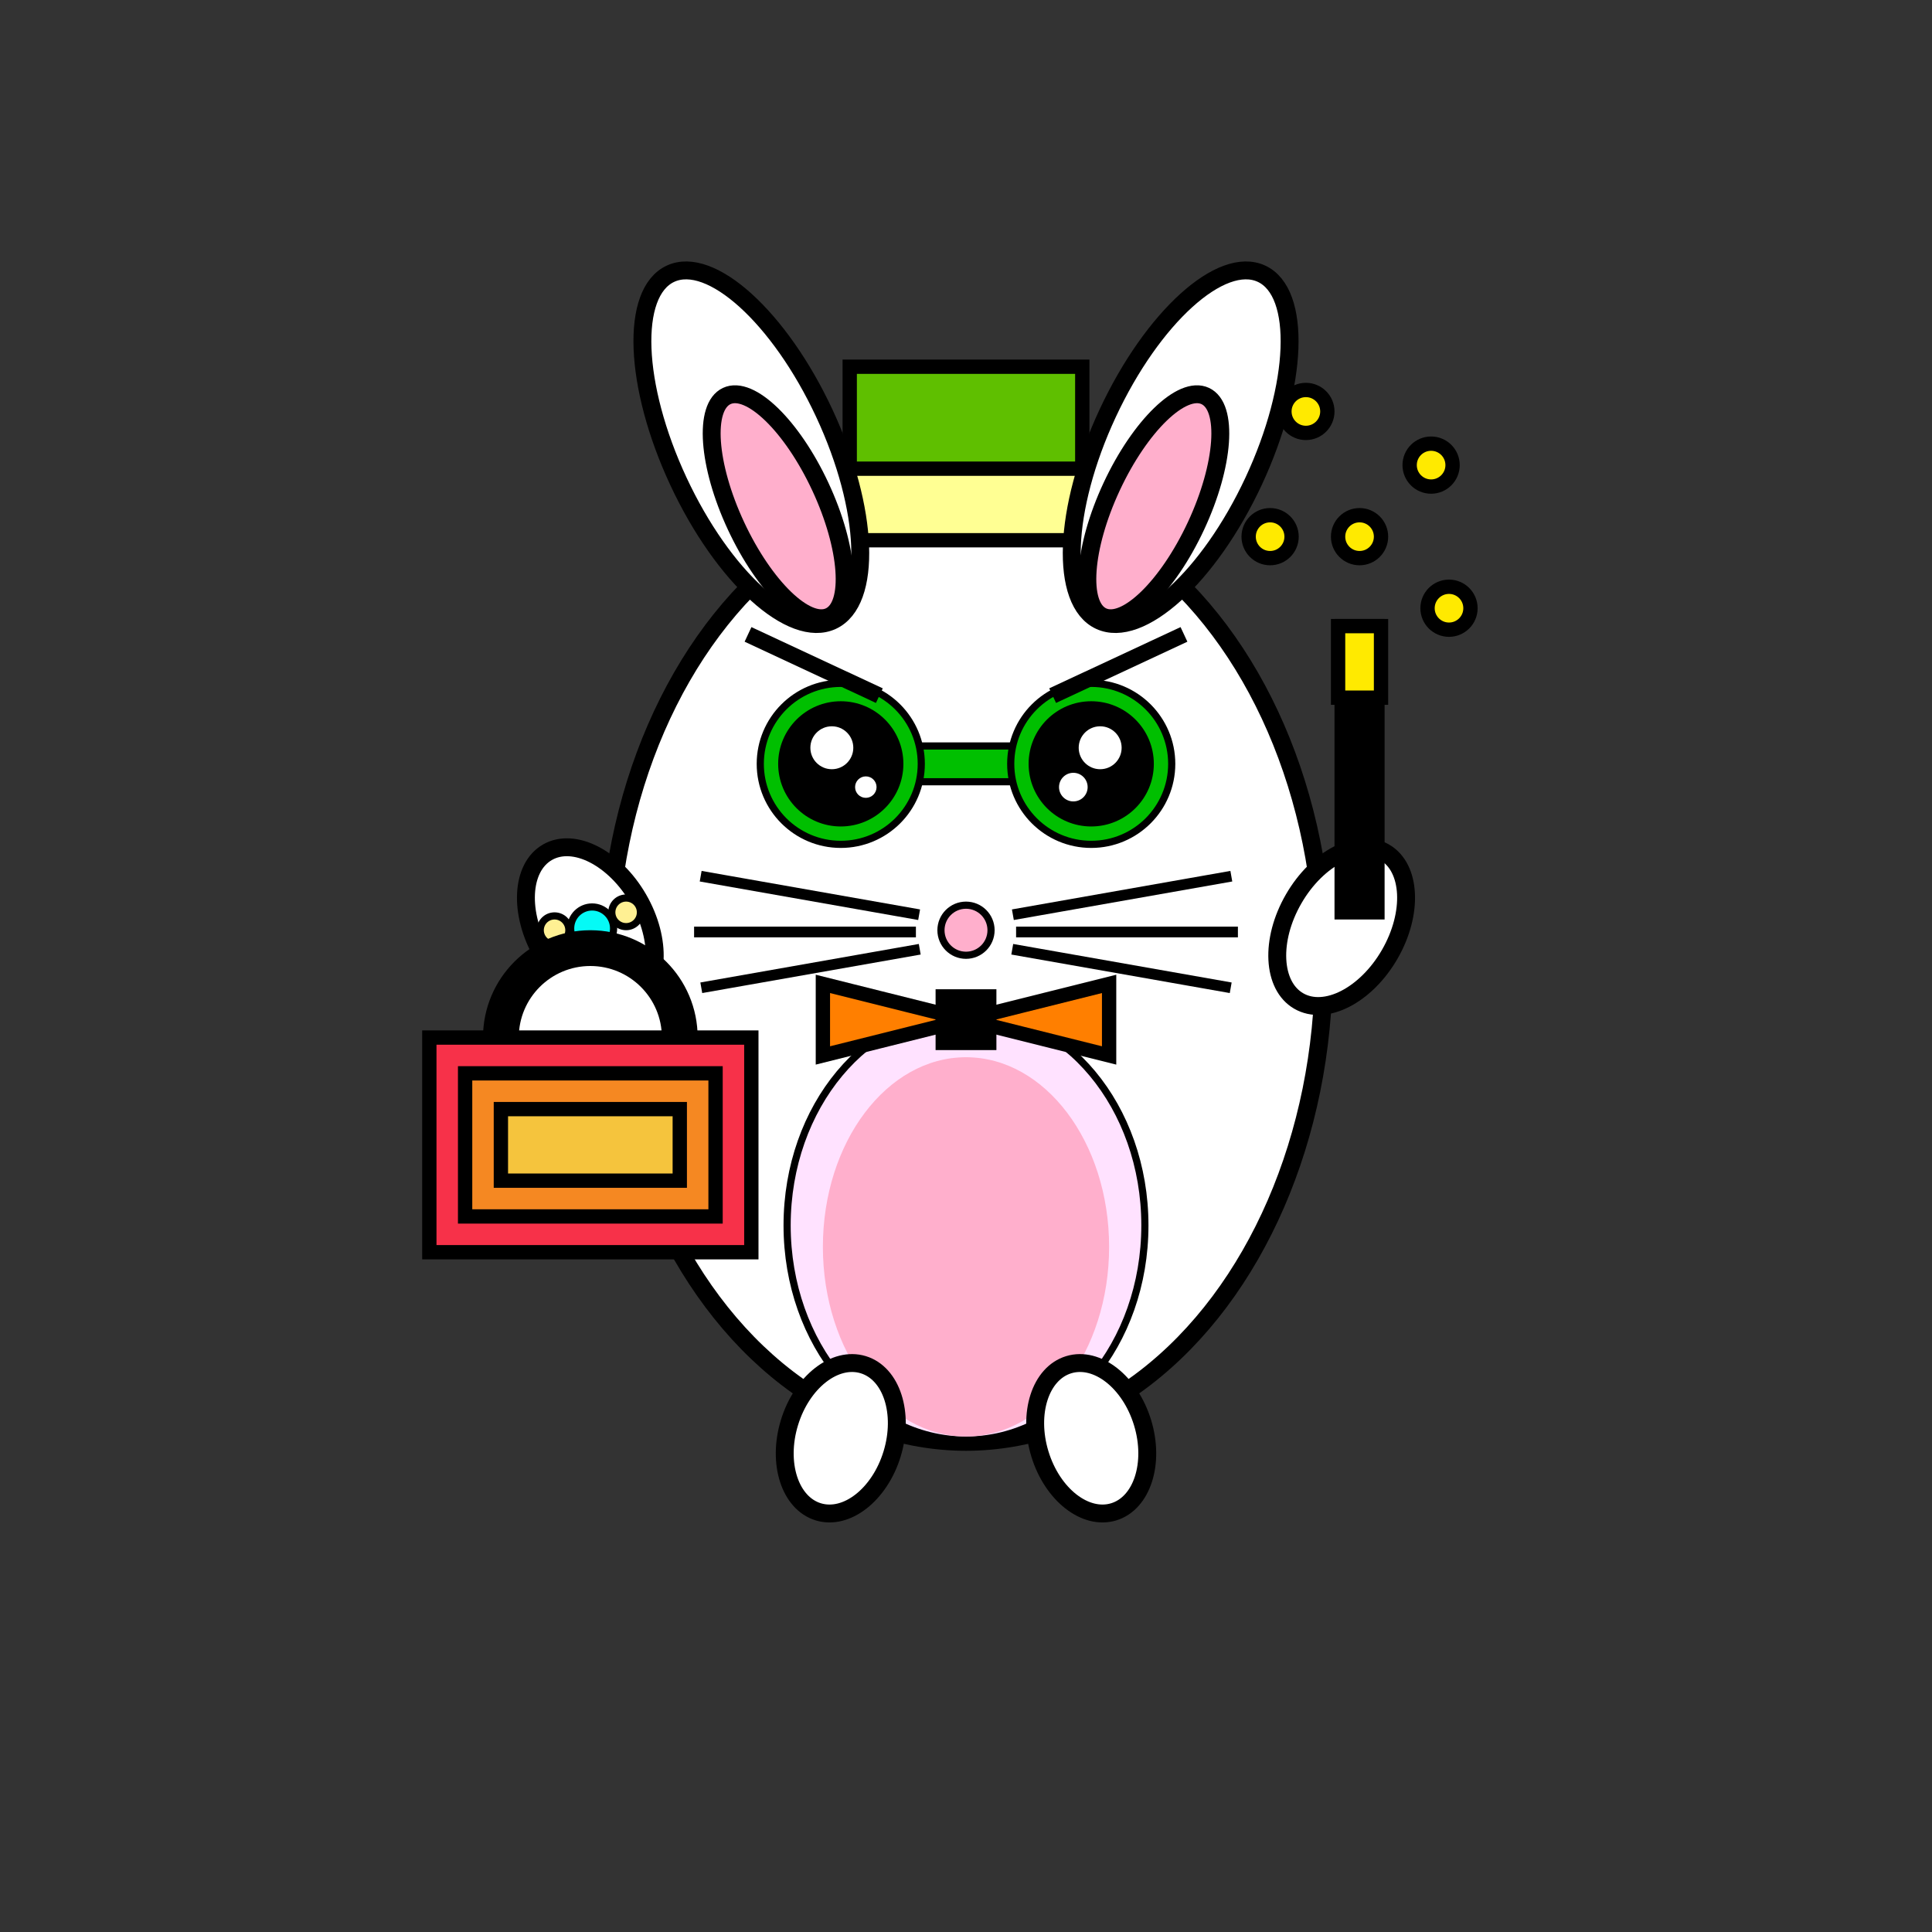 <svg width="1080" height="1080" style="background-color:#B2C6DE" stroke="#000" xmlns="http://www.w3.org/2000/svg"><rect width="100%" height="100%" fill="#333333" stroke="none"/><ellipse stroke-width="10" ry="266" rx="200" cy="540" cx="540" fill="#fff"/><path stroke-width="4" fill="#00bf00" d="M492 417h140v20H492z"/><circle cy="427" cx="470" stroke-width="4" r="45" fill="#00bf00"/><circle cy="427" cx="610" stroke-width="4" r="45" fill="#00bf00"/><rect y="205" x="475" width="130" height="60" stroke-width="8" fill="#5fbf00"/><rect y="262" x="440" width="200" height="40" stroke-width="8"  fill="#ffff93"/><rect transform="rotate(25 465 350)" height="8" width="80" y="370" x="425" fill="#000000"/><rect transform="rotate(-25 615 350)" height="8" width="80" y="370" x="575" fill="#000000"/><ellipse transform="rotate(25 660 250)" ry="107" rx="45" cy="250" cx="660" stroke-width="10" fill="#fff"/><ellipse transform="rotate(-25 420 250)" ry="107" rx="45" cy="250" cx="420" stroke-width="10" fill="#fff"/><ellipse transform="rotate(-25 435 283)" ry="68" rx="26" cy="283" cx="435" stroke-width="10" fill="#FFAFCC"/><ellipse transform="rotate(25 645 283)" ry="68" rx="26" cy="283" cx="645" stroke-width="10" fill="#FFAFCC"/><circle cy="427" cx="470" stroke-width="10" r="30"/><circle cy="427" cx="610" stroke-width="10" r="30"/><circle cy="418" cx="465" r="12" fill="#fff" stroke="none"/><circle cy="440" cx="484" r="6" fill="#fff" stroke="none"/><circle cy="418" cx="615" r="12" fill="#fff" stroke="none"/><circle cy="440" cx="600" r="8" fill="#fff" stroke="none"/><circle cy="520" cx="540" stroke-width="4" fill="#FFAFCC" r="14"/><ellipse ry="120" rx="100" cy="685" cx="540" stroke-width="4" fill="#FFE2FF"/><ellipse ry="106" rx="80" cy="697" cx="540" fill="#FFAFCC" stroke="none"/><ellipse transform="rotate(-17 610 804)" ry="43" rx="30" cy="804" cx="610" stroke-width="10" fill="#fff"/><ellipse transform="rotate(17 470 804)" ry="43" rx="30" cy="804" cx="470" stroke-width="10" fill="#fff"/><ellipse transform="rotate(30 750 518)" ry="48" rx="31" cy="518" cx="750" stroke-width="10" fill="#fff"/><ellipse transform="rotate(-30 330 518)" ry="48" rx="31" cy="518" cx="330" stroke-width="10" fill="#fff"/><circle cy="520" cx="310" r="8" fill="#FFF093" stroke-width="4"/><circle cy="510" cx="350" r="8" fill="#FFF093" stroke-width="4"/><circle cy="519" cx="331" r="12" fill="#05faf6       " stroke-width="4"/><path stroke-width="8" fill="#ff7f00" d="m540 570 80-20v40zm0 0-80-20v40z"/><rect x="527" y="557" width="26" height="26" stroke-width="8" fill="56aaff"/><rect y="350" x="750" width="20" height="160" stroke-width="8" fill="#f"/><rect y="350" x="748" width="24" height="40" stroke-width="8" fill="#FFEA00"/><circle cy="300" cx="710" r="12" fill="#FFEA00" stroke-width="8"/><circle cy="260" cx="800" r="12" fill="#FFEA00" stroke-width="8"/><circle cy="230" cx="730" r="12" fill="#FFEA00" stroke-width="8"/><circle cy="300" cx="760" r="12" fill="#FFEA00" stroke-width="8"/><circle cy="340" cx="810" r="12" fill="#FFEA00" stroke-width="8"/><circle cy="580" cx="330" r="60" stroke="none"/><circle cy="580" cx="330" r="40" fill="#fff" stroke="none"/><rect y="580" x="240" width="180" height="120" stroke-width="8" fill="#f73149"/><rect y="600" x="260" width="140" height="80" stroke-width="8" fill="#f58822"/><rect y="620" x="280" width="100" height="40" stroke-width="8" fill="#f5c43d"/><path stroke-width="4" d="M390 520h120v2H390zm3.823-30.838L512 510l-.347 1.97-118.177-20.838zm0 61.676L512 530l.347 1.97-118.177 20.837zM570 520h120v2H570zm-2-10 118.177-20.838.347 1.97-118.177 20.838zm0 20  118.177 20.838-.347 1.97-118.177-20.838z"/></svg>